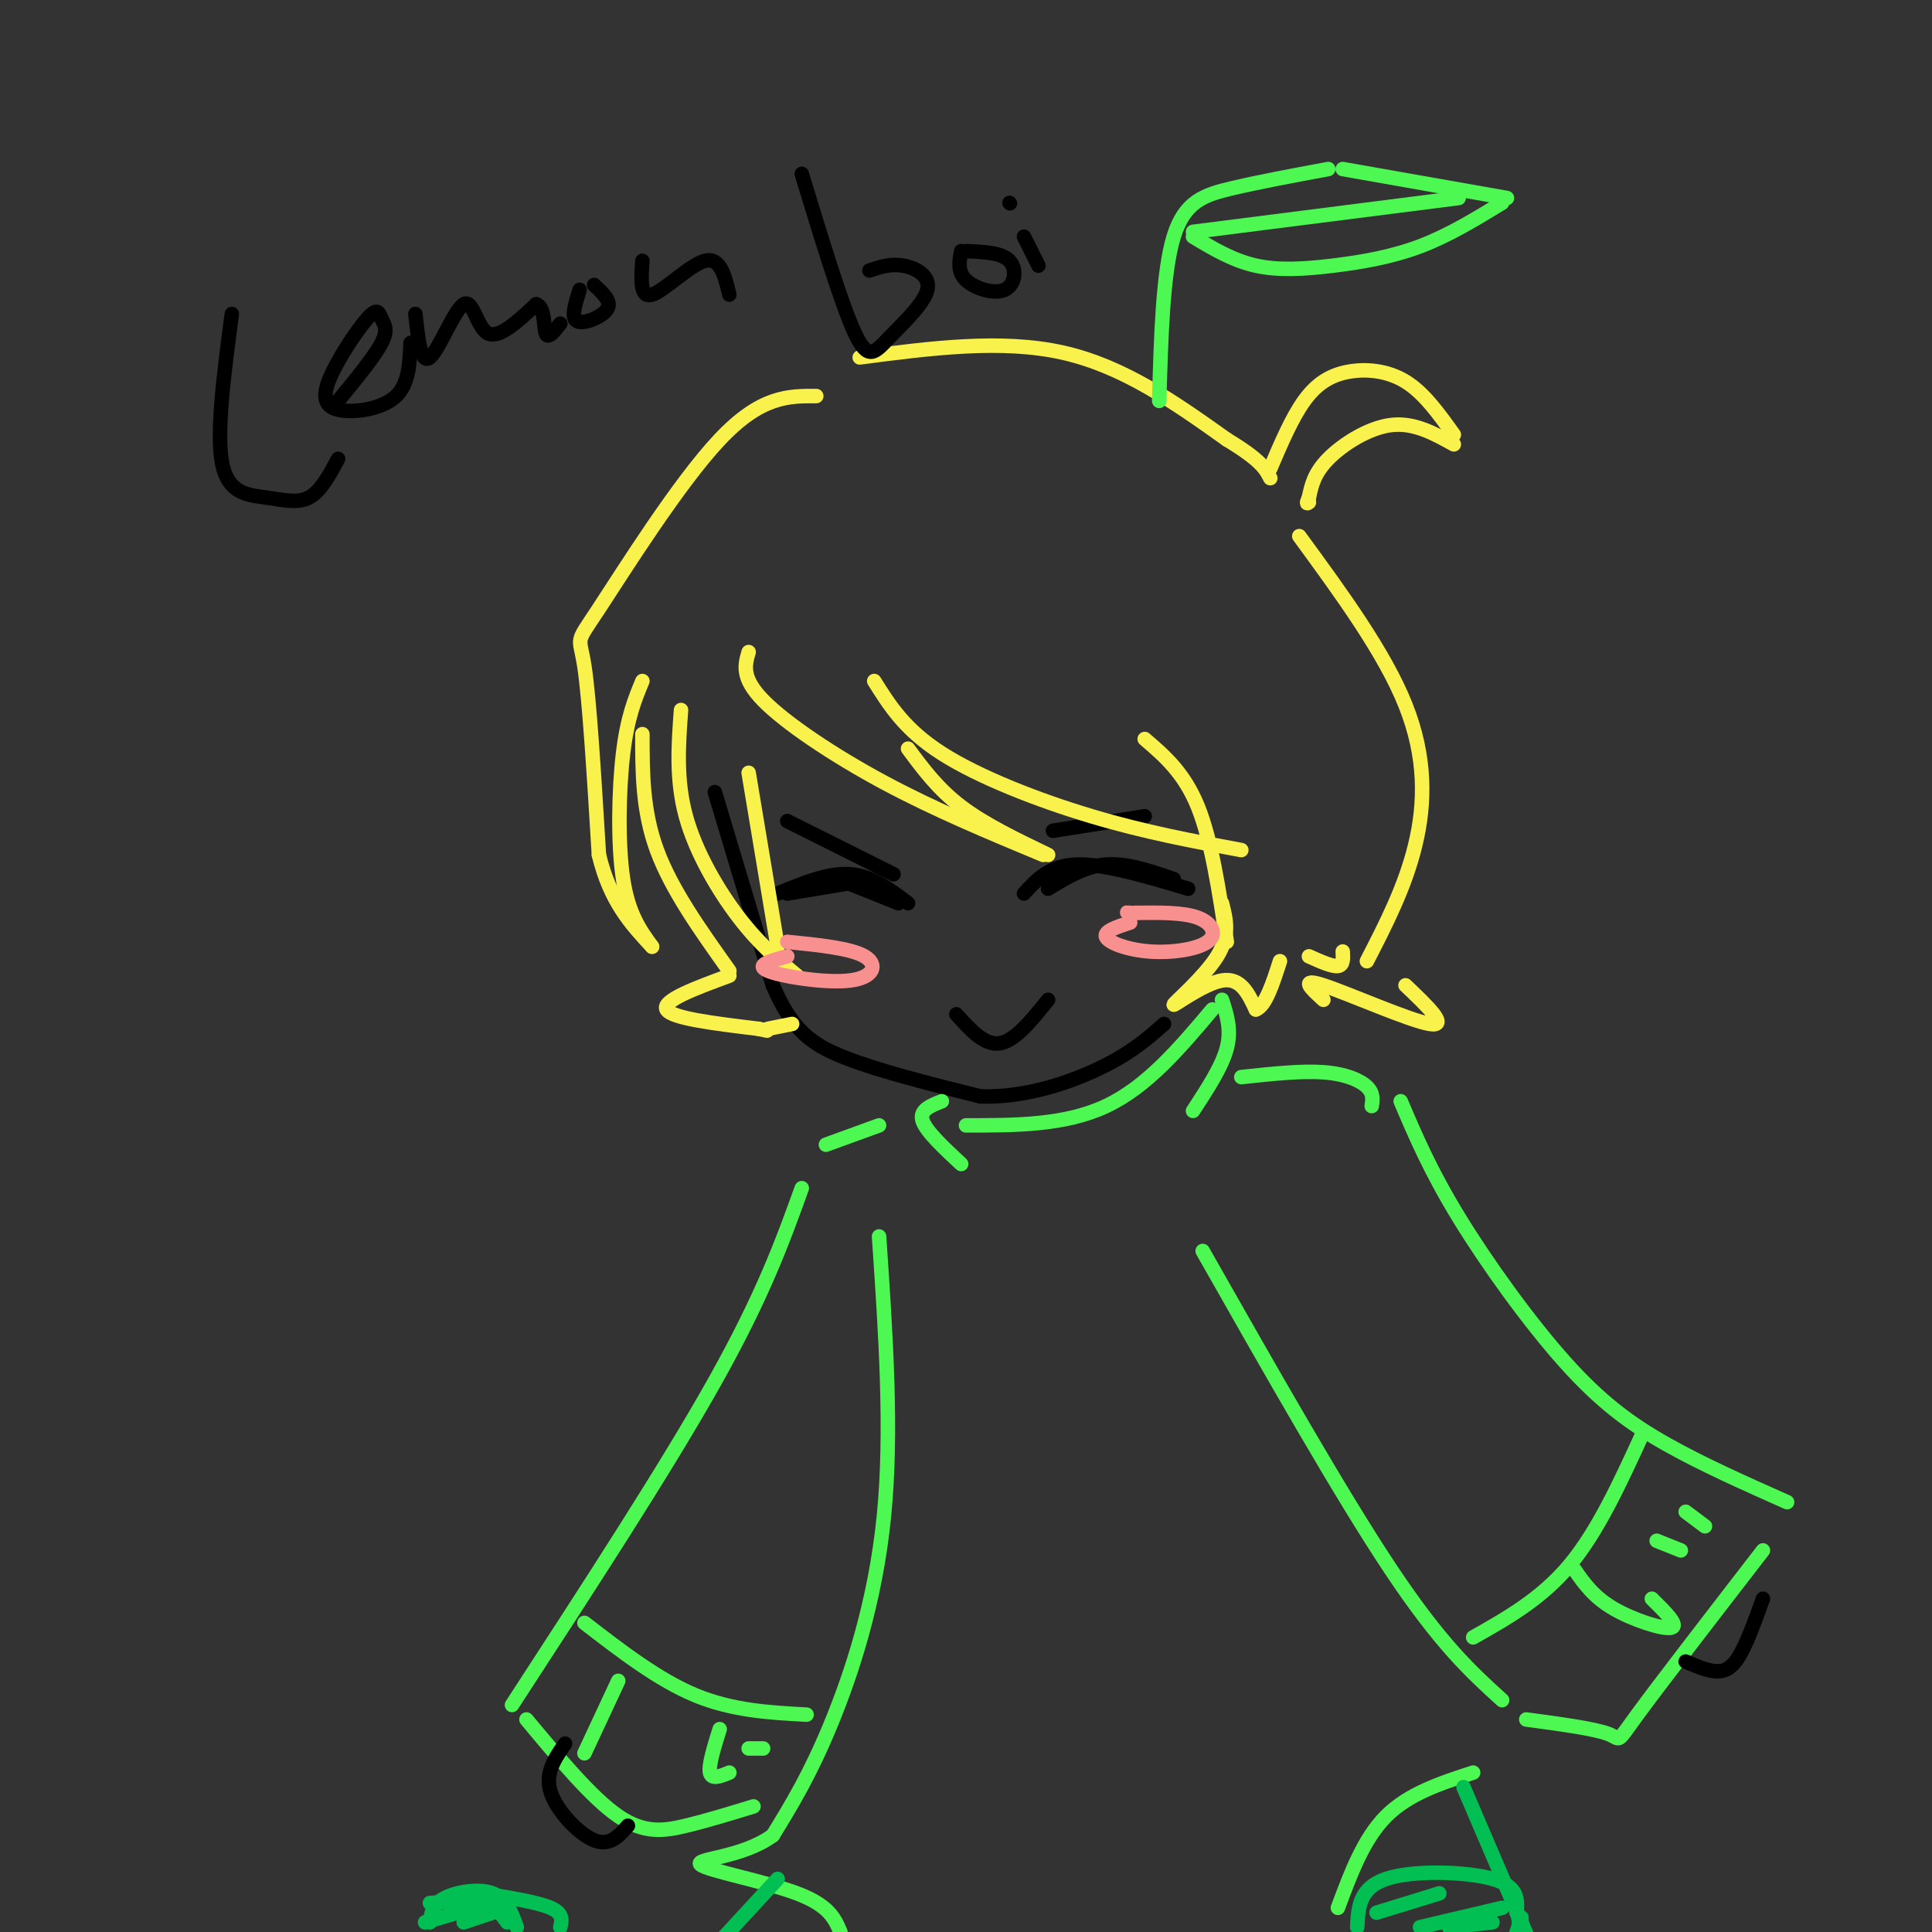 <svg viewBox='0 0 400 400' version='1.1' xmlns='http://www.w3.org/2000/svg' xmlns:xlink='http://www.w3.org/1999/xlink'><rect x="0" y="0" width="400" height="400" fill="#333333" stroke="none"/><g fill='none' stroke='rgb(0,0,0)' stroke-width='3' stroke-linecap='round' stroke-linejoin='round'><path d='M148,164c0.000,0.000 12.000,40.000 12,40'/><path d='M160,204c3.956,9.200 7.844,12.200 15,15c7.156,2.800 17.578,5.400 28,8'/><path d='M203,227c9.333,0.311 18.667,-2.911 25,-6c6.333,-3.089 9.667,-6.044 13,-9'/><path d='M161,185c5.250,-2.167 10.500,-4.333 15,-4c4.500,0.333 8.250,3.167 12,6'/><path d='M212,185c2.667,-2.917 5.333,-5.833 11,-6c5.667,-0.167 14.333,2.417 23,5'/><path d='M217,184c3.833,-2.333 7.667,-4.667 12,-5c4.333,-0.333 9.167,1.333 14,3'/><path d='M163,185c0.000,0.000 12.000,-2.000 12,-2'/><path d='M176,183c0.000,0.000 10.000,4.000 10,4'/><path d='M198,210c2.917,3.250 5.833,6.500 9,6c3.167,-0.500 6.583,-4.750 10,-9'/><path d='M163,170c0.000,0.000 22.000,11.000 22,11'/><path d='M218,172c0.000,0.000 19.000,-3.000 19,-3'/></g>
<g fill='none' stroke='rgb(249,242,77)' stroke-width='3' stroke-linecap='round' stroke-linejoin='round'><path d='M141,147c-0.533,7.222 -1.067,14.444 1,22c2.067,7.556 6.733,15.444 11,21c4.267,5.556 8.133,8.778 12,12'/><path d='M161,196c0.000,0.000 -6.000,-36.000 -6,-36'/><path d='M155,135c-0.778,2.667 -1.556,5.333 3,10c4.556,4.667 14.444,11.333 25,17c10.556,5.667 21.778,10.333 33,15'/><path d='M217,177c-6.583,-3.167 -13.167,-6.333 -18,-10c-4.833,-3.667 -7.917,-7.833 -11,-12'/><path d='M181,141c3.156,5.044 6.311,10.089 14,15c7.689,4.911 19.911,9.689 31,13c11.089,3.311 21.044,5.156 31,7'/><path d='M237,153c4.083,3.500 8.167,7.000 11,14c2.833,7.000 4.417,17.500 6,28'/><path d='M253,187c0.851,3.333 1.702,6.667 -1,11c-2.702,4.333 -8.958,9.667 -9,10c-0.042,0.333 6.131,-4.333 10,-5c3.869,-0.667 5.435,2.667 7,6'/><path d='M260,209c2.000,-0.667 3.500,-5.333 5,-10'/><path d='M269,111c8.844,12.089 17.689,24.178 22,35c4.311,10.822 4.089,20.378 2,29c-2.089,8.622 -6.044,16.311 -10,24'/><path d='M278,197c0.083,1.417 0.167,2.833 -1,3c-1.167,0.167 -3.583,-0.917 -6,-2'/><path d='M169,82c-5.732,-0.030 -11.464,-0.060 -20,9c-8.536,9.060 -19.875,27.208 -25,35c-5.125,7.792 -4.036,5.226 -3,12c1.036,6.774 2.018,22.887 3,39'/><path d='M124,177c2.333,9.667 6.667,14.333 11,19'/><path d='M135,196c-2.444,-3.356 -4.889,-6.711 -6,-14c-1.111,-7.289 -0.889,-18.511 0,-26c0.889,-7.489 2.444,-11.244 4,-15'/><path d='M133,152c0.000,7.917 0.000,15.833 3,24c3.000,8.167 9.000,16.583 15,25'/><path d='M151,202c-7.000,2.583 -14.000,5.167 -13,7c1.000,1.833 10.000,2.917 19,4'/><path d='M157,213c3.167,0.667 1.583,0.333 0,0'/><path d='M159,213c0.000,0.000 5.000,-1.000 5,-1'/><path d='M291,204c4.556,4.333 9.111,8.667 5,8c-4.111,-0.667 -16.889,-6.333 -22,-8c-5.111,-1.667 -2.556,0.667 0,3'/><path d='M178,74c14.667,-1.917 29.333,-3.833 42,-1c12.667,2.833 23.333,10.417 34,18'/><path d='M254,91c7.167,4.333 8.083,6.167 9,8'/><path d='M263,97c2.238,-5.244 4.476,-10.488 7,-14c2.524,-3.512 5.333,-5.292 9,-6c3.667,-0.708 8.190,-0.345 12,2c3.810,2.345 6.905,6.673 10,11'/><path d='M301,92c-4.133,-2.289 -8.267,-4.578 -13,-4c-4.733,0.578 -10.067,4.022 -13,7c-2.933,2.978 -3.467,5.489 -4,8'/><path d='M271,103c-0.667,1.500 -0.333,1.250 0,1'/></g>
<g fill='none' stroke='rgb(77,248,83)' stroke-width='3' stroke-linecap='round' stroke-linejoin='round'><path d='M200,233c10.250,0.000 20.500,0.000 29,-4c8.500,-4.000 15.250,-12.000 22,-20'/><path d='M253,207c1.000,3.083 2.000,6.167 1,10c-1.000,3.833 -4.000,8.417 -7,13'/><path d='M195,228c-2.333,0.917 -4.667,1.833 -4,4c0.667,2.167 4.333,5.583 8,9'/><path d='M257,223c6.200,-0.667 12.400,-1.333 17,-1c4.600,0.333 7.600,1.667 9,3c1.400,1.333 1.200,2.667 1,4'/><path d='M290,228c3.060,7.185 6.119,14.369 12,24c5.881,9.631 14.583,21.708 22,30c7.417,8.292 13.548,12.798 21,17c7.452,4.202 16.226,8.101 25,12'/><path d='M365,321c-10.689,13.844 -21.378,27.689 -26,34c-4.622,6.311 -3.178,5.089 -6,4c-2.822,-1.089 -9.911,-2.044 -17,-3'/><path d='M249,259c14.333,25.250 28.667,50.500 39,66c10.333,15.500 16.667,21.250 23,27'/><path d='M182,233c0.000,0.000 -11.000,4.000 -11,4'/><path d='M166,246c-4.000,11.083 -8.000,22.167 -18,40c-10.000,17.833 -26.000,42.417 -42,67'/><path d='M109,356c6.778,8.133 13.556,16.267 19,20c5.444,3.733 9.556,3.067 14,2c4.444,-1.067 9.222,-2.533 14,-4'/><path d='M182,256c1.378,20.222 2.756,40.444 1,58c-1.756,17.556 -6.644,32.444 -11,43c-4.356,10.556 -8.178,16.778 -12,23'/><path d='M160,380c-6.333,4.655 -16.167,4.792 -15,6c1.167,1.208 13.333,3.488 20,6c6.667,2.512 7.833,5.256 9,8'/><path d='M277,395c2.667,-7.167 5.333,-14.333 10,-19c4.667,-4.667 11.333,-6.833 18,-9'/><path d='M121,336c7.667,5.917 15.333,11.833 23,15c7.667,3.167 15.333,3.583 23,4'/><path d='M305,339c7.083,-4.000 14.167,-8.000 20,-15c5.833,-7.000 10.417,-17.000 15,-27'/><path d='M326,325c1.956,2.800 3.911,5.600 8,8c4.089,2.400 10.311,4.400 12,4c1.689,-0.400 -1.156,-3.200 -4,-6'/><path d='M343,319c0.000,0.000 5.000,2.000 5,2'/><path d='M349,313c0.000,0.000 4.000,3.000 4,3'/><path d='M128,348c0.000,0.000 -7.000,15.000 -7,15'/><path d='M149,358c-1.167,3.750 -2.333,7.500 -2,9c0.333,1.500 2.167,0.750 4,0'/><path d='M158,362c0.000,0.000 -3.000,0.000 -3,0'/><path d='M240,83c0.378,-13.333 0.756,-26.667 3,-34c2.244,-7.333 6.356,-8.667 12,-10c5.644,-1.333 12.822,-2.667 20,-4'/><path d='M278,35c0.000,0.000 34.000,6.000 34,6'/><path d='M311,42c-5.548,3.387 -11.095,6.774 -17,9c-5.905,2.226 -12.167,3.292 -18,4c-5.833,0.708 -11.238,1.060 -16,0c-4.762,-1.060 -8.881,-3.530 -13,-6'/><path d='M247,48c0.000,0.000 55.000,-7.000 55,-7'/></g>
<g fill='none' stroke='rgb(0,0,0)' stroke-width='3' stroke-linecap='round' stroke-linejoin='round'><path d='M117,361c-2.111,3.044 -4.222,6.089 -3,10c1.222,3.911 5.778,8.689 9,10c3.222,1.311 5.111,-0.844 7,-3'/><path d='M349,344c2.089,0.911 4.178,1.822 6,2c1.822,0.178 3.378,-0.378 5,-3c1.622,-2.622 3.311,-7.311 5,-12'/><path d='M48,65c-1.631,12.357 -3.262,24.714 -2,31c1.262,6.286 5.417,6.500 9,7c3.583,0.500 6.595,1.286 9,0c2.405,-1.286 4.202,-4.643 6,-8'/><path d='M70,83c3.778,-4.598 7.557,-9.195 9,-12c1.443,-2.805 0.551,-3.816 0,-5c-0.551,-1.184 -0.761,-2.541 -3,0c-2.239,2.541 -6.507,8.980 -8,13c-1.493,4.020 -0.210,5.621 3,6c3.210,0.379 8.346,-0.463 11,-3c2.654,-2.537 2.827,-6.768 3,-11'/><path d='M86,65c0.565,5.262 1.131,10.524 3,9c1.869,-1.524 5.042,-9.833 7,-11c1.958,-1.167 2.702,4.810 5,6c2.298,1.190 6.149,-2.405 10,-6'/><path d='M111,63c1.867,0.489 1.533,4.711 2,6c0.467,1.289 1.733,-0.356 3,-2'/><path d='M120,60c-0.768,2.470 -1.536,4.940 -1,6c0.536,1.060 2.375,0.708 4,0c1.625,-0.708 3.036,-1.774 3,-3c-0.036,-1.226 -1.518,-2.613 -3,-4'/><path d='M133,54c-0.267,3.889 -0.533,7.778 2,7c2.533,-0.778 7.867,-6.222 11,-7c3.133,-0.778 4.067,3.111 5,7'/><path d='M166,36c4.128,13.573 8.255,27.145 11,33c2.745,5.855 4.107,3.992 7,1c2.893,-2.992 7.317,-7.113 8,-10c0.683,-2.887 -2.376,-4.539 -5,-5c-2.624,-0.461 -4.812,0.270 -7,1'/><path d='M199,52c-0.399,2.143 -0.798,4.286 1,6c1.798,1.714 5.792,3.000 8,2c2.208,-1.000 2.631,-4.286 1,-6c-1.631,-1.714 -5.315,-1.857 -9,-2'/><path d='M212,49c0.000,0.000 3.000,6.000 3,6'/><path d='M209,42c0.000,0.000 0.100,0.100 0.1,0.1'/></g>
<g fill='none' stroke='rgb(249,144,144)' stroke-width='3' stroke-linecap='round' stroke-linejoin='round'><path d='M234,191c-2.774,0.906 -5.547,1.812 -5,3c0.547,1.188 4.415,2.659 9,3c4.585,0.341 9.888,-0.447 12,-2c2.112,-1.553 1.032,-3.872 -2,-5c-3.032,-1.128 -8.016,-1.064 -13,-1'/><path d='M235,189c-2.333,-0.167 -1.667,-0.083 -1,0'/><path d='M163,198c-3.429,0.911 -6.857,1.821 -4,3c2.857,1.179 12.000,2.625 17,2c5.000,-0.625 5.857,-3.321 3,-5c-2.857,-1.679 -9.429,-2.339 -16,-3'/></g>
<g fill='none' stroke='rgb(1,191,83)' stroke-width='3' stroke-linecap='round' stroke-linejoin='round'><path d='M161,389c0.000,0.000 -12.000,13.000 -12,13'/><path d='M303,370c0.000,0.000 15.000,35.000 15,35'/><path d='M281,399c0.200,-4.067 0.400,-8.133 6,-10c5.600,-1.867 16.600,-1.533 22,0c5.400,1.533 5.200,4.267 5,7'/><path d='M314,396c0.833,1.833 0.417,2.917 0,4'/><path d='M315,399c0.000,0.000 0.000,-2.000 0,-2'/><path d='M89,398c0.267,-1.844 0.533,-3.689 3,-5c2.467,-1.311 7.133,-2.089 10,-1c2.867,1.089 3.933,4.044 5,7'/><path d='M105,398c-1.167,-1.667 -2.333,-3.333 -5,-4c-2.667,-0.667 -6.833,-0.333 -11,0'/><path d='M285,396c0.000,0.000 13.000,-4.000 13,-4'/><path d='M294,399c0.000,0.000 17.000,-4.000 17,-4'/><path d='M300,399c0.000,0.000 9.000,-1.000 9,-1'/><path d='M88,398c0.000,0.000 10.000,-3.000 10,-3'/><path d='M96,398c0.000,0.000 6.000,-2.000 6,-2'/><path d='M100,392c5.667,0.917 11.333,1.833 14,3c2.667,1.167 2.333,2.583 2,4'/></g>
</svg>